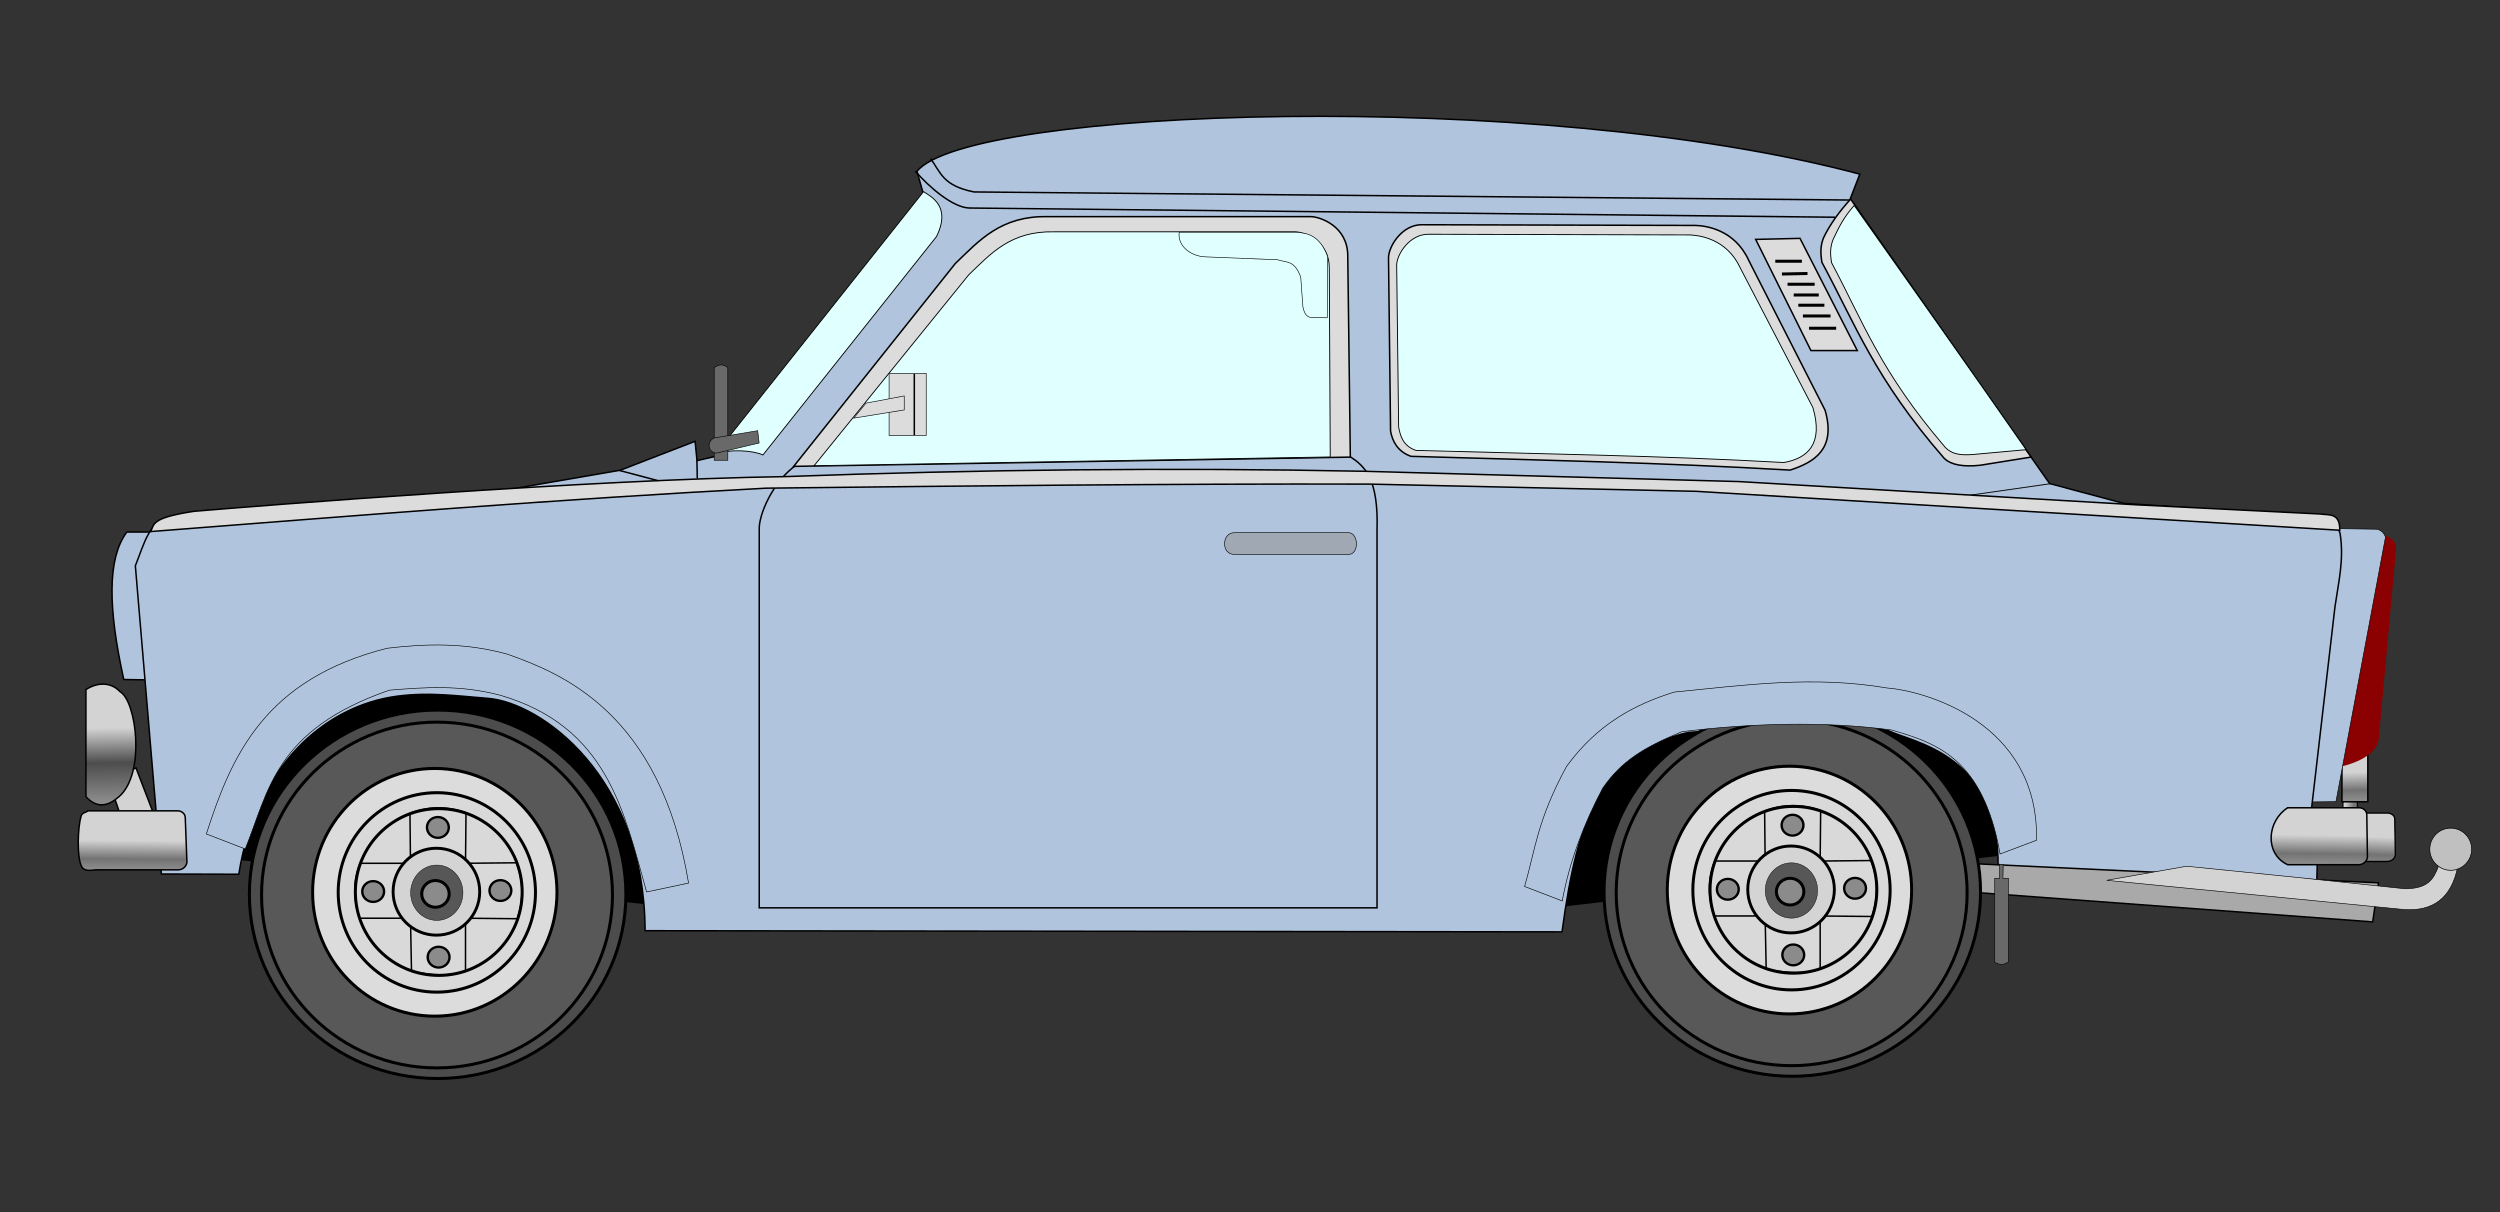 <?xml version="1.0" encoding="UTF-8" standalone="no"?>
<!-- Created with Inkscape (http://www.inkscape.org/) -->

<svg
   xmlns:dc="http://purl.org/dc/elements/1.1/"
   xmlns:cc="http://creativecommons.org/ns#"
   xmlns:rdf="http://www.w3.org/1999/02/22-rdf-syntax-ns#"
   xmlns:svg="http://www.w3.org/2000/svg"
   xmlns="http://www.w3.org/2000/svg"
   xmlns:xlink="http://www.w3.org/1999/xlink"
   xmlns:sodipodi="http://sodipodi.sourceforge.net/DTD/sodipodi-0.dtd"
   xmlns:inkscape="http://www.inkscape.org/namespaces/inkscape"
   id="svg2985"
   version="1.1"
   inkscape:version="0.48.1 "
   width="825"
   height="400"
   sodipodi:docname="trabant.svg"
   inkscape:export-filename="K:\Kunst\Autos der Geschichte\trabant.png"
   inkscape:export-xdpi="338.83508"
   inkscape:export-ydpi="338.83508">
  <rect width="100%" height="100%" fill="#333333" stroke="none"/>
  <defs
     id="defs2989">
    <linearGradient
       id="linearGradient4074">
      <stop
         id="stop4076"
         offset="0"
         style="stop-color:#d3d3d3;stop-opacity:1;" />
      <stop
         style="stop-color:#4d4d4d;stop-opacity:1;"
         offset="0.472"
         id="stop4078" />
      <stop
         id="stop4080"
         offset="1"
         style="stop-color:#8c8c8c;stop-opacity:1;" />
    </linearGradient>
    <linearGradient
       id="linearGradient3966">
      <stop
         style="stop-color:#d3d3d3;stop-opacity:1;"
         offset="0"
         id="stop3968" />
      <stop
         id="stop4072"
         offset="0.644"
         style="stop-color:#737373;stop-opacity:1;" />
      <stop
         style="stop-color:#8c8c8c;stop-opacity:1;"
         offset="1"
         id="stop3970" />
    </linearGradient>
    <linearGradient
       inkscape:collect="always"
       xlink:href="#linearGradient3966"
       id="linearGradient4225"
       gradientUnits="userSpaceOnUse"
       x1="896.357"
       y1="244.408"
       x2="900.76"
       y2="245.083" />
    <linearGradient
       inkscape:collect="always"
       xlink:href="#linearGradient3966"
       id="linearGradient4227"
       gradientUnits="userSpaceOnUse"
       x1="899.669"
       y1="232.084"
       x2="899.934"
       y2="241.2" />
    <linearGradient
       inkscape:collect="always"
       xlink:href="#linearGradient3966"
       id="linearGradient4229"
       gradientUnits="userSpaceOnUse"
       gradientTransform="translate(7.64,61.937)"
       x1="763.45"
       y1="245.092"
       x2="763.138"
       y2="254.209" />
    <linearGradient
       inkscape:collect="always"
       xlink:href="#linearGradient3966"
       id="linearGradient4231"
       gradientUnits="userSpaceOnUse"
       gradientTransform="translate(7.977,61.937)"
       x1="752.048"
       y1="244.745"
       x2="751.918"
       y2="254.199" />
    <linearGradient
       inkscape:collect="always"
       xlink:href="#linearGradient3966"
       id="linearGradient4233"
       gradientUnits="userSpaceOnUse"
       gradientTransform="translate(6.965,32.9)"
       x1="30.082"
       y1="275.558"
       x2="29.984"
       y2="285.012" />
    <linearGradient
       inkscape:collect="always"
       xlink:href="#linearGradient4074"
       id="linearGradient4235"
       gradientUnits="userSpaceOnUse"
       gradientTransform="translate(49.844,83.546)"
       x1="-22.416"
       y1="187.8"
       x2="-21.983"
       y2="212.109" />
  </defs>
  <sodipodi:namedview
     pagecolor="#ffffff"
     bordercolor="#666666"
     borderopacity="1"
     objecttolerance="10"
     gridtolerance="10"
     guidetolerance="10"
     inkscape:pageopacity="0"
     inkscape:pageshadow="2"
     inkscape:window-width="1024"
     inkscape:window-height="716"
     id="namedview2987"
     showgrid="false"
     showguides="true"
     inkscape:guide-bbox="true"
     inkscape:zoom="0.74044081"
     inkscape:cx="434.6075"
     inkscape:cy="167.89198"
     inkscape:window-x="-8"
     inkscape:window-y="-8"
     inkscape:window-maximized="1"
     inkscape:current-layer="svg2985" />
  <g
     id="g4147"
     transform="translate(6.753,-31.063)">
    <path
       sodipodi:nodetypes="cccccccc"
       inkscape:connector-curvature="0"
       id="rect2995-2"
       d="M 51.091,242.148 686.631,220.661 722.955,303.291 656.651,313.055 509.258,330.208 206.753,329.529 66.371,314.249 z"
       style="fill:#000000;fill-opacity:1;fill-rule:nonzero;stroke:none" />
    <path
       sodipodi:nodetypes="ccccc"
       id="rect4176-04"
       d="m 35.106,206.628 10.907,0 0,48.848 -11.92,-0.169 c -5.119,-23.182 -5.575,-39.832 1.013,-48.679 z"
       style="fill:#b0c4de;fill-opacity:1;fill-rule:nonzero;stroke:#000000;stroke-width:0.5;stroke-miterlimit:4;stroke-opacity:1;stroke-dasharray:none"
       inkscape:connector-curvature="0" />
    <g
       transform="translate(-129.441,53.833)"
       id="g4000">
      <path
         inkscape:connector-curvature="0"
         style="fill:url(#linearGradient4225);fill-opacity:1;fill-rule:nonzero;stroke:#000000;stroke-width:0.371;stroke-miterlimit:4;stroke-opacity:1;stroke-dasharray:none"
         d="m 895.868,232.308 4.707,0 0,18.123 -4.707,0 z"
         id="rect4176-01-5" />
      <path
         inkscape:connector-curvature="0"
         style="fill:url(#linearGradient4227);fill-opacity:1;fill-rule:nonzero;stroke:#000000;stroke-width:0.5;stroke-miterlimit:4;stroke-opacity:1;stroke-dasharray:none"
         d="m 895.53,223.698 8.543,0 0,18.123 -8.543,0 z"
         id="rect4176-01" />
    </g>
    <path
       sodipodi:nodetypes="ccccc"
       id="rect4176-85"
       d="m 775.172,206.65 c 2.455,0.096 8.967,1.234 8.793,5.31 l -5.73,63.029 c -0.882,6.049 -9.868,8.661 -14.802,9.55 z"
       style="fill:#8b0000;fill-opacity:1;fill-rule:nonzero;stroke:none"
       inkscape:connector-curvature="0" />
    <path
       sodipodi:nodetypes="cccccc"
       id="rect4176-6"
       d="m 762.072,205.467 15.757,0.239 c 1.016,0.454 2.048,0.859 2.626,2.626 l -16.345,87.278 -9.439,0.103 z"
       style="fill:#b0c4de;fill-opacity:1;fill-rule:nonzero;stroke:#000000;stroke-width:0.2;stroke-miterlimit:4;stroke-opacity:1;stroke-dasharray:none"
       inkscape:connector-curvature="0" />
    <path
       sodipodi:nodetypes="cccccccccccccccccccccccsscccc"
       inkscape:connector-curvature="0"
       id="rect2995-1"
       d="m 50.327,202.019 106.003,-8.595 41.669,-7.206 24.618,-9.527 0.646,6.384 6.757,-1.571 68.071,-85.974 -2.248,-7.913 C 312.403,66.728 499.871,59.914 606.983,88.532 l -3.169,8.179 65.804,93.928 24.318,6.51 63.148,4.336 c 3.813,-0.208 6.806,1.223 8.372,5.509 1.413,8.752 -0.552,16.378 -1.668,24.287 l -8.15,70.173 2.578,3.583 -0.464,18.43 -105.293,-1.801 c 2.782,-42.451 -28.826,-45.522 -36.415,-49.68 -23.282,-1.138 -44.924,-0.636 -65.664,0.768 -28.405,6.619 -36.441,26.967 -41.671,65.825 L 206.123,338.194 c -0.145,-50.912 -34.469,-75.325 -51.833,-76.668 -10.016,-0.775 -19.216,-2.125 -29.937,-0.728 -24.059,3.135 -46.731,23.326 -52.307,58.764 l -25.539,-0.079 -8.595,-101.705 c 2.9,-7.109 4.677,-15.905 12.415,-15.757 z"
       style="fill:#b0c4de;fill-opacity:1;fill-rule:nonzero;stroke:#000000;stroke-width:0.5;stroke-miterlimit:4;stroke-opacity:1;stroke-dasharray:none" />
    <g
       transform="translate(6.664,63.135)"
       id="g4017-6">
      <path
         sodipodi:type="arc"
         style="fill:#4c4c4c;fill-opacity:1;fill-rule:nonzero;stroke:#000000;stroke-width:1.004;stroke-miterlimit:4;stroke-opacity:1;stroke-dasharray:none"
         id="path3802-1"
         sodipodi:cx="575.67059"
         sodipodi:cy="263.14661"
         sodipodi:rx="62.125156"
         sodipodi:ry="61.281063"
         d="m 637.796,263.147 c 0,33.845 -27.814,61.281 -62.125,61.281 -34.311,0 -62.125,-27.436 -62.125,-61.281 0,-33.845 27.814,-61.281 62.125,-61.281 34.311,0 62.125,27.436 62.125,61.281 z"
         transform="matrix(1,0,0,0.992,-444.668,2.006)" />
      <path
         sodipodi:type="arc"
         style="fill:#585858;fill-opacity:1;fill-rule:nonzero;stroke:#000000;stroke-width:1.073;stroke-miterlimit:4;stroke-opacity:1;stroke-dasharray:none"
         id="path3802-2-0"
         sodipodi:cx="575.67059"
         sodipodi:cy="263.14661"
         sodipodi:rx="62.125156"
         sodipodi:ry="61.281063"
         d="m 637.796,263.147 c 0,33.845 -27.814,61.281 -62.125,61.281 -34.311,0 -62.125,-27.436 -62.125,-61.281 0,-33.845 27.814,-61.281 62.125,-61.281 34.311,0 62.125,27.436 62.125,61.281 z"
         transform="matrix(0.932,0,0,0.931,-405.728,18.292)" />
      <path
         sodipodi:type="arc"
         style="fill:#dcdcdc;fill-opacity:1;fill-rule:nonzero;stroke:#000000;stroke-width:1.52;stroke-miterlimit:4;stroke-opacity:1;stroke-dasharray:none"
         id="path3802-2-7-5"
         sodipodi:cx="575.67059"
         sodipodi:cy="263.14661"
         sodipodi:rx="62.125156"
         sodipodi:ry="61.281063"
         d="m 637.796,263.147 c 0,33.845 -27.814,61.281 -62.125,61.281 -34.311,0 -62.125,-27.436 -62.125,-61.281 0,-33.845 27.814,-61.281 62.125,-61.281 34.311,0 62.125,27.436 62.125,61.281 z"
         transform="matrix(0.649,0,0,0.667,-243.545,86.871)" />
      <path
         sodipodi:type="arc"
         style="fill:#d9d9d9;fill-opacity:1;fill-rule:nonzero;stroke:#000000;stroke-width:1.884;stroke-miterlimit:4;stroke-opacity:1;stroke-dasharray:none"
         id="path3802-2-7-3-8"
         sodipodi:cx="575.67059"
         sodipodi:cy="263.14661"
         sodipodi:rx="62.125156"
         sodipodi:ry="61.281063"
         d="m 637.796,263.147 c 0,33.845 -27.814,61.281 -62.125,61.281 -34.311,0 -62.125,-27.436 -62.125,-61.281 0,-33.845 27.814,-61.281 62.125,-61.281 34.311,0 62.125,27.436 62.125,61.281 z"
         transform="matrix(0.524,0,0,0.537,-170.911,121.112)" />
      <path
         style="fill:#d9d9d9;fill-opacity:1;fill-rule:nonzero;stroke:#000000;stroke-width:0.5;stroke-miterlimit:4;stroke-opacity:1;stroke-dasharray:none"
         d="m 121.875,236.303 0.169,16.512 -16.63,0 c -2.421,6.21 -2.25,11.915 -0.169,18.125 l 16.799,0 0.338,17.531 c 3.582,0.66 11.047,2.218 17.819,0 l 0,-17.531 17.074,0.169 c 2.21,-6.619 1.953,-12.744 -0.338,-18.463 l -16.737,0.169 0.169,-16.681 c -6.394,-2.236 -12.55,-2.097 -18.494,0.169 z"
         id="rect2995-8-1"
         inkscape:connector-curvature="0"
         sodipodi:nodetypes="ccccccccccccc" />
      <path
         sodipodi:type="arc"
         style="fill:none;stroke:#000000;stroke-width:2.242;stroke-miterlimit:4;stroke-opacity:1;stroke-dasharray:none"
         id="path3802-2-7-3-4-1"
         sodipodi:cx="575.67059"
         sodipodi:cy="263.14661"
         sodipodi:rx="62.125156"
         sodipodi:ry="61.281063"
         d="m 637.796,263.147 c 0,33.845 -27.814,61.281 -62.125,61.281 -34.311,0 -62.125,-27.436 -62.125,-61.281 0,-33.845 27.814,-61.281 62.125,-61.281 34.311,0 62.125,27.436 62.125,61.281 z"
         transform="matrix(0.443,0,0,0.449,-123.644,144.14)" />
      <path
         sodipodi:type="arc"
         style="fill:#d4d4d4;fill-opacity:1;fill-rule:nonzero;stroke:#000000;stroke-width:4.177;stroke-miterlimit:4;stroke-opacity:1;stroke-dasharray:none"
         id="path3802-2-7-3-4-8-7"
         sodipodi:cx="575.67059"
         sodipodi:cy="263.14661"
         sodipodi:rx="62.125156"
         sodipodi:ry="61.281063"
         d="m 637.796,263.147 c 0,33.845 -27.814,61.281 -62.125,61.281 -34.311,0 -62.125,-27.436 -62.125,-61.281 0,-33.845 27.814,-61.281 62.125,-61.281 34.311,0 62.125,27.436 62.125,61.281 z"
         transform="matrix(0.23,0,0,0.234,-1.808,200.613)" />
      <path
         sodipodi:type="arc"
         style="fill:#575757;fill-opacity:1;fill-rule:nonzero;stroke:#000000;stroke-width:0.998;stroke-miterlimit:4;stroke-opacity:1;stroke-dasharray:none"
         id="path3802-2-7-3-4-8-3-7"
         sodipodi:cx="575.67059"
         sodipodi:cy="263.14661"
         sodipodi:rx="62.125156"
         sodipodi:ry="61.281063"
         d="m 637.796,263.147 c 0,33.845 -27.814,61.281 -62.125,61.281 -34.311,0 -62.125,-27.436 -62.125,-61.281 0,-33.845 27.814,-61.281 62.125,-61.281 34.311,0 62.125,27.436 62.125,61.281 z"
         transform="matrix(0.139,0,0,0.149,50.704,223.32)" />
      <path
         sodipodi:type="arc"
         style="fill:#8b8b8b;fill-opacity:1;fill-rule:nonzero;stroke:#000000;stroke-width:13.795;stroke-miterlimit:4;stroke-opacity:1;stroke-dasharray:none"
         id="path3802-2-7-3-4-8-3-0-8"
         sodipodi:cx="575.67059"
         sodipodi:cy="263.14661"
         sodipodi:rx="62.125156"
         sodipodi:ry="61.281063"
         d="m 637.796,263.147 c 0,33.845 -27.814,61.281 -62.125,61.281 -34.311,0 -62.125,-27.436 -62.125,-61.281 0,-33.845 27.814,-61.281 62.125,-61.281 34.311,0 62.125,27.436 62.125,61.281 z"
         transform="matrix(0.073,0,0,0.072,88.26,243.961)" />
      <path
         sodipodi:type="arc"
         style="fill:#8b8b8b;fill-opacity:1;fill-rule:nonzero;stroke:#000000;stroke-width:13.795;stroke-miterlimit:4;stroke-opacity:1;stroke-dasharray:none"
         id="path3802-2-7-3-4-8-3-0-6-3"
         sodipodi:cx="575.67059"
         sodipodi:cy="263.14661"
         sodipodi:rx="62.125156"
         sodipodi:ry="61.281063"
         d="m 637.796,263.147 c 0,33.845 -27.814,61.281 -62.125,61.281 -34.311,0 -62.125,-27.436 -62.125,-61.281 0,-33.845 27.814,-61.281 62.125,-61.281 34.311,0 62.125,27.436 62.125,61.281 z"
         transform="matrix(0.058,0,0,0.056,76.339,247.395)" />
      <path
         sodipodi:type="arc"
         style="fill:#8b8b8b;fill-opacity:1;fill-rule:nonzero;stroke:#000000;stroke-width:13.795;stroke-miterlimit:4;stroke-opacity:1;stroke-dasharray:none"
         id="path3802-2-7-3-4-8-3-0-6-2-3"
         sodipodi:cx="575.67059"
         sodipodi:cy="263.14661"
         sodipodi:rx="62.125156"
         sodipodi:ry="61.281063"
         d="m 637.796,263.147 c 0,33.845 -27.814,61.281 -62.125,61.281 -34.311,0 -62.125,-27.436 -62.125,-61.281 0,-33.845 27.814,-61.281 62.125,-61.281 34.311,0 62.125,27.436 62.125,61.281 z"
         transform="matrix(0.058,0,0,0.056,97.695,226.242)" />
      <path
         sodipodi:type="arc"
         style="fill:#8b8b8b;fill-opacity:1;fill-rule:nonzero;stroke:#000000;stroke-width:13.795;stroke-miterlimit:4;stroke-opacity:1;stroke-dasharray:none"
         id="path3802-2-7-3-4-8-3-0-6-9-9"
         sodipodi:cx="575.67059"
         sodipodi:cy="263.14661"
         sodipodi:rx="62.125156"
         sodipodi:ry="61.281063"
         d="m 637.796,263.147 c 0,33.845 -27.814,61.281 -62.125,61.281 -34.311,0 -62.125,-27.436 -62.125,-61.281 0,-33.845 27.814,-61.281 62.125,-61.281 34.311,0 62.125,27.436 62.125,61.281 z"
         transform="matrix(0.058,0,0,0.056,118.326,247.071)" />
      <path
         sodipodi:type="arc"
         style="fill:#8b8b8b;fill-opacity:1;fill-rule:nonzero;stroke:#000000;stroke-width:13.795;stroke-miterlimit:4;stroke-opacity:1;stroke-dasharray:none"
         id="path3802-2-7-3-4-8-3-0-6-21-9"
         sodipodi:cx="575.67059"
         sodipodi:cy="263.14661"
         sodipodi:rx="62.125156"
         sodipodi:ry="61.281063"
         d="m 637.796,263.147 c 0,33.845 -27.814,61.281 -62.125,61.281 -34.311,0 -62.125,-27.436 -62.125,-61.281 0,-33.845 27.814,-61.281 62.125,-61.281 34.311,0 62.125,27.436 62.125,61.281 z"
         transform="matrix(0.058,0,0,0.056,97.933,269.052)" />
    </g>
    <path
       sodipodi:nodetypes="ccccccccc"
       inkscape:connector-curvature="0"
       id="rect2995-7"
       d="m 451.455,116.112 c 0.042,-3.743 4.427,-10.919 10.984,-10.889 L 552.7,105.459 c 3.066,0.068 12.955,1.119 17.696,11.666 l 25.128,49.323 c 3.777,13.005 -3.864,17.244 -11.538,19.745 -42.128,-2.44 -83.599,-3.335 -125.106,-4.539 -4.457,-1.57 -6.153,-5.05 -6.745,-8.291 z"
       style="fill:#dcdcdc;fill-opacity:1;fill-rule:nonzero;stroke:#000000;stroke-width:0.502;stroke-miterlimit:4;stroke-opacity:1;stroke-dasharray:none" />
    <path
       sodipodi:nodetypes="ccccccccc"
       inkscape:connector-curvature="0"
       id="rect2995-7-9"
       d="m 454.15,118.528 c 0.04,-3.494 4.22,-10.19 10.47,-10.162 l 86.04,0.22 c 2.923,0.064 12.349,1.044 16.868,10.888 l 23.953,46.032 c 3.6,12.137 -1.774,16.81 -9.566,18.189 -40.158,-2.277 -81.838,-2.873 -121.404,-3.998 -4.248,-1.465 -5.149,-4.713 -5.714,-7.738 z"
       style="fill:#e0ffff;fill-opacity:1;fill-rule:nonzero;stroke:#000000;stroke-width:0.3;stroke-miterlimit:4;stroke-opacity:1;stroke-dasharray:none" />
    <path
       sodipodi:nodetypes="ccccc"
       id="rect4176-9"
       d="m 298.01,94.304 c 2.765,1.76 9.128,5.051 4.297,14.802 l -57.299,72.101 c -3.025,-1.512 -11.334,-2.069 -15.757,-0.239 z"
       style="fill:#e0ffff;fill-opacity:1;fill-rule:nonzero;stroke:#000000;stroke-width:0.3;stroke-miterlimit:4;stroke-opacity:1;stroke-dasharray:none"
       inkscape:connector-curvature="0" />
    <path
       sodipodi:nodetypes="ccccccc"
       id="rect4176-1"
       d="m 594.989,109.585 c 2.178,-4.583 5.352,-8.833 8.963,-12.83 l 59.554,85.144 -16.818,2.701 c -5.315,0.554 -9.521,0.016 -11.904,-2.338 -23.03,-26.491 -29.34,-44.353 -40.292,-64.61 -0.668,-3.861 -0.291,-5.938 0.497,-8.066 z"
       style="fill:#dcdcdc;fill-opacity:1;fill-rule:nonzero;stroke:#000000;stroke-width:0.503;stroke-miterlimit:4;stroke-opacity:1;stroke-dasharray:none"
       inkscape:connector-curvature="0" />
    <path
       sodipodi:nodetypes="ccccccc"
       id="rect4176-1-9"
       d="m 598.135,110.163 c 2.027,-4.319 3.641,-7.53 7.002,-11.297 16.922,23.962 37.799,53.35 56.725,80.59 l -15.625,1.413 c -4.945,0.522 -8.399,0.561 -11.076,-2.204 -21.428,-24.969 -27.298,-41.804 -37.489,-60.898 -0.621,-3.639 -0.271,-5.597 0.462,-7.603 z"
       style="fill:#e0ffff;fill-opacity:1;fill-rule:nonzero;stroke:#000000;stroke-width:0.3;stroke-miterlimit:4;stroke-opacity:1;stroke-dasharray:none"
       inkscape:connector-curvature="0" />
    <path
       sodipodi:nodetypes="ccccccccc"
       id="rect4176-98"
       d="m 61.344,306.27 c 8.394,-26.168 19.368,-51.046 59.629,-61.279 12.864,-1.528 25.923,-1.89 39.681,1.943 17.718,6.286 50.524,19.142 59.819,75.543 l -13.843,2.929 c -7.547,-26.837 -13.004,-54.715 -48.491,-64.963 -13.299,-3.465 -24.846,-2.552 -36.387,-1.621 -37.85,13.069 -39.818,33.315 -47.578,52.403 z"
       style="fill:#b0c4de;fill-opacity:1;fill-rule:nonzero;stroke:#000000;stroke-width:0.2;stroke-miterlimit:4;stroke-opacity:1;stroke-dasharray:none"
       inkscape:connector-curvature="0" />
    <path
       sodipodi:nodetypes="ccccccc"
       id="rect4176-17"
       d="m 243.799,206.003 c -0.321,-4.9 4.527,-16.148 12.241,-21.487 l 182.792,-2.733 c 4.87,3.164 9.36,7.41 8.833,24.22 l 0,124.647 -203.866,0 z"
       style="fill:#b0c4de;fill-opacity:1;fill-rule:nonzero;stroke:#000000;stroke-width:0.5;stroke-miterlimit:4;stroke-opacity:1;stroke-dasharray:none"
       inkscape:connector-curvature="0" />
    <path
       sodipodi:nodetypes="ccccccc"
       inkscape:connector-curvature="0"
       id="rect2995"
       d="m 308.503,118.015 c 7.879,-7.522 14.961,-15.841 30.736,-15.47 l 86.598,-0.003 c 3.075,0.069 12.235,3.172 12.171,13.089 l 0.847,66.277 -183.695,3.056 z"
       style="fill:#dcdcdc;fill-opacity:1;fill-rule:nonzero;stroke:#000000;stroke-width:0.504;stroke-miterlimit:4;stroke-opacity:1;stroke-dasharray:none" />
    <path
       sodipodi:nodetypes="ccccccc"
       inkscape:connector-curvature="0"
       id="rect2995-16"
       d="m 312.942,121.737 c 7.238,-6.893 13.744,-14.516 28.236,-14.176 l 79.554,-0.003 c 2.825,0.063 11.24,2.907 11.181,11.994 l 0.313,62.308 -170.331,2.885 z"
       style="fill:#e0ffff;fill-opacity:1;fill-rule:nonzero;stroke:#000000;stroke-width:0.3;stroke-miterlimit:4;stroke-opacity:1;stroke-dasharray:none" />
    <path
       sodipodi:nodetypes="ccccc"
       id="rect4176-84"
       d="m 400.533,206.855 37.722,0 c 3.4,0.024 3.564,7.223 0,7.162 l -37.722,0 c -4.327,-0.024 -4.163,-7.138 0,-7.162 z"
       style="fill:#939393;fill-opacity:0.576;fill-rule:nonzero;stroke:#000000;stroke-width:0.2;stroke-miterlimit:4;stroke-opacity:1;stroke-dasharray:none"
       inkscape:connector-curvature="0" />
    <path
       sodipodi:nodetypes="ccccc"
       id="rect4176-89"
       d="m 228.928,152.326 c 1.236,-0.652 2.386,-1.521 4.492,0 l 0,30.616 -4.492,0 z"
       style="fill:#696969;fill-opacity:1;fill-rule:nonzero;stroke:#000000;stroke-width:0.2;stroke-miterlimit:4;stroke-opacity:1;stroke-dasharray:none"
       inkscape:connector-curvature="0" />
    <path
       sodipodi:nodetypes="ccccc"
       id="rect4176-31"
       d="m 228.957,175.58 14.325,-2.387 0.477,4.059 -14.086,3.342 c -2.895,-0.215 -3.283,-3.892 -0.716,-5.014 z"
       style="fill:#696969;fill-opacity:1;fill-rule:nonzero;stroke:#000000;stroke-width:0.2;stroke-miterlimit:4;stroke-opacity:1;stroke-dasharray:none"
       inkscape:connector-curvature="0" />
    <path
       sodipodi:nodetypes="ccccc"
       id="rect4176-0"
       d="m 636.802,315.713 141.337,6.685 -1.91,12.892 -141.815,-10.505 z"
       style="fill:#a9a9a9;fill-opacity:1;fill-rule:nonzero;stroke:#000000;stroke-width:0.5;stroke-miterlimit:4;stroke-opacity:1;stroke-dasharray:none"
       inkscape:connector-curvature="0" />
    <g
       transform="translate(453.7,62.396)"
       id="g4017">
      <path
         sodipodi:type="arc"
         style="fill:#4c4c4c;fill-opacity:1;fill-rule:nonzero;stroke:#000000;stroke-width:1.004;stroke-miterlimit:4;stroke-opacity:1;stroke-dasharray:none"
         id="path3802"
         sodipodi:cx="575.67059"
         sodipodi:cy="263.14661"
         sodipodi:rx="62.125156"
         sodipodi:ry="61.281063"
         d="m 637.796,263.147 c 0,33.845 -27.814,61.281 -62.125,61.281 -34.311,0 -62.125,-27.436 -62.125,-61.281 0,-33.845 27.814,-61.281 62.125,-61.281 34.311,0 62.125,27.436 62.125,61.281 z"
         transform="matrix(1,0,0,0.992,-444.668,2.006)" />
      <path
         sodipodi:type="arc"
         style="fill:#585858;fill-opacity:1;fill-rule:nonzero;stroke:#000000;stroke-width:1.073;stroke-miterlimit:4;stroke-opacity:1;stroke-dasharray:none"
         id="path3802-2"
         sodipodi:cx="575.67059"
         sodipodi:cy="263.14661"
         sodipodi:rx="62.125156"
         sodipodi:ry="61.281063"
         d="m 637.796,263.147 c 0,33.845 -27.814,61.281 -62.125,61.281 -34.311,0 -62.125,-27.436 -62.125,-61.281 0,-33.845 27.814,-61.281 62.125,-61.281 34.311,0 62.125,27.436 62.125,61.281 z"
         transform="matrix(0.932,0,0,0.931,-405.728,18.292)" />
      <path
         sodipodi:type="arc"
         style="fill:#dcdcdc;fill-opacity:1;fill-rule:nonzero;stroke:#000000;stroke-width:1.52;stroke-miterlimit:4;stroke-opacity:1;stroke-dasharray:none"
         id="path3802-2-7"
         sodipodi:cx="575.67059"
         sodipodi:cy="263.14661"
         sodipodi:rx="62.125156"
         sodipodi:ry="61.281063"
         d="m 637.796,263.147 c 0,33.845 -27.814,61.281 -62.125,61.281 -34.311,0 -62.125,-27.436 -62.125,-61.281 0,-33.845 27.814,-61.281 62.125,-61.281 34.311,0 62.125,27.436 62.125,61.281 z"
         transform="matrix(0.649,0,0,0.667,-243.545,86.871)" />
      <path
         sodipodi:type="arc"
         style="fill:#d9d9d9;fill-opacity:1;fill-rule:nonzero;stroke:#000000;stroke-width:1.884;stroke-miterlimit:4;stroke-opacity:1;stroke-dasharray:none"
         id="path3802-2-7-3"
         sodipodi:cx="575.67059"
         sodipodi:cy="263.14661"
         sodipodi:rx="62.125156"
         sodipodi:ry="61.281063"
         d="m 637.796,263.147 c 0,33.845 -27.814,61.281 -62.125,61.281 -34.311,0 -62.125,-27.436 -62.125,-61.281 0,-33.845 27.814,-61.281 62.125,-61.281 34.311,0 62.125,27.436 62.125,61.281 z"
         transform="matrix(0.524,0,0,0.537,-170.911,121.112)" />
      <path
         style="fill:#d9d9d9;fill-opacity:1;fill-rule:nonzero;stroke:#000000;stroke-width:0.5;stroke-miterlimit:4;stroke-opacity:1;stroke-dasharray:none"
         d="m 121.875,236.303 0.169,16.512 -16.63,0 c -2.421,6.21 -2.25,11.915 -0.169,18.125 l 16.799,0 0.338,17.531 c 3.582,0.66 11.047,2.218 17.819,0 l 0,-17.531 17.074,0.169 c 2.21,-6.619 1.953,-12.744 -0.338,-18.463 l -16.737,0.169 0.169,-16.681 c -6.394,-2.236 -12.55,-2.097 -18.494,0.169 z"
         id="rect2995-8"
         inkscape:connector-curvature="0"
         sodipodi:nodetypes="ccccccccccccc" />
      <path
         sodipodi:type="arc"
         style="fill:none;stroke:#000000;stroke-width:2.242;stroke-miterlimit:4;stroke-opacity:1;stroke-dasharray:none"
         id="path3802-2-7-3-4"
         sodipodi:cx="575.67059"
         sodipodi:cy="263.14661"
         sodipodi:rx="62.125156"
         sodipodi:ry="61.281063"
         d="m 637.796,263.147 c 0,33.845 -27.814,61.281 -62.125,61.281 -34.311,0 -62.125,-27.436 -62.125,-61.281 0,-33.845 27.814,-61.281 62.125,-61.281 34.311,0 62.125,27.436 62.125,61.281 z"
         transform="matrix(0.443,0,0,0.449,-123.644,144.14)" />
      <path
         sodipodi:type="arc"
         style="fill:#d4d4d4;fill-opacity:1;fill-rule:nonzero;stroke:#000000;stroke-width:4.177;stroke-miterlimit:4;stroke-opacity:1;stroke-dasharray:none"
         id="path3802-2-7-3-4-8"
         sodipodi:cx="575.67059"
         sodipodi:cy="263.14661"
         sodipodi:rx="62.125156"
         sodipodi:ry="61.281063"
         d="m 637.796,263.147 c 0,33.845 -27.814,61.281 -62.125,61.281 -34.311,0 -62.125,-27.436 -62.125,-61.281 0,-33.845 27.814,-61.281 62.125,-61.281 34.311,0 62.125,27.436 62.125,61.281 z"
         transform="matrix(0.23,0,0,0.234,-1.808,200.613)" />
      <path
         sodipodi:type="arc"
         style="fill:#575757;fill-opacity:1;fill-rule:nonzero;stroke:#000000;stroke-width:0.998;stroke-miterlimit:4;stroke-opacity:1;stroke-dasharray:none"
         id="path3802-2-7-3-4-8-3"
         sodipodi:cx="575.67059"
         sodipodi:cy="263.14661"
         sodipodi:rx="62.125156"
         sodipodi:ry="61.281063"
         d="m 637.796,263.147 c 0,33.845 -27.814,61.281 -62.125,61.281 -34.311,0 -62.125,-27.436 -62.125,-61.281 0,-33.845 27.814,-61.281 62.125,-61.281 34.311,0 62.125,27.436 62.125,61.281 z"
         transform="matrix(0.139,0,0,0.149,50.704,223.32)" />
      <path
         sodipodi:type="arc"
         style="fill:#8b8b8b;fill-opacity:1;fill-rule:nonzero;stroke:#000000;stroke-width:13.795;stroke-miterlimit:4;stroke-opacity:1;stroke-dasharray:none"
         id="path3802-2-7-3-4-8-3-0"
         sodipodi:cx="575.67059"
         sodipodi:cy="263.14661"
         sodipodi:rx="62.125156"
         sodipodi:ry="61.281063"
         d="m 637.796,263.147 c 0,33.845 -27.814,61.281 -62.125,61.281 -34.311,0 -62.125,-27.436 -62.125,-61.281 0,-33.845 27.814,-61.281 62.125,-61.281 34.311,0 62.125,27.436 62.125,61.281 z"
         transform="matrix(0.073,0,0,0.072,88.26,243.961)" />
      <path
         sodipodi:type="arc"
         style="fill:#8b8b8b;fill-opacity:1;fill-rule:nonzero;stroke:#000000;stroke-width:13.795;stroke-miterlimit:4;stroke-opacity:1;stroke-dasharray:none"
         id="path3802-2-7-3-4-8-3-0-6"
         sodipodi:cx="575.67059"
         sodipodi:cy="263.14661"
         sodipodi:rx="62.125156"
         sodipodi:ry="61.281063"
         d="m 637.796,263.147 c 0,33.845 -27.814,61.281 -62.125,61.281 -34.311,0 -62.125,-27.436 -62.125,-61.281 0,-33.845 27.814,-61.281 62.125,-61.281 34.311,0 62.125,27.436 62.125,61.281 z"
         transform="matrix(0.058,0,0,0.056,76.339,247.395)" />
      <path
         sodipodi:type="arc"
         style="fill:#8b8b8b;fill-opacity:1;fill-rule:nonzero;stroke:#000000;stroke-width:13.795;stroke-miterlimit:4;stroke-opacity:1;stroke-dasharray:none"
         id="path3802-2-7-3-4-8-3-0-6-2"
         sodipodi:cx="575.67059"
         sodipodi:cy="263.14661"
         sodipodi:rx="62.125156"
         sodipodi:ry="61.281063"
         d="m 637.796,263.147 c 0,33.845 -27.814,61.281 -62.125,61.281 -34.311,0 -62.125,-27.436 -62.125,-61.281 0,-33.845 27.814,-61.281 62.125,-61.281 34.311,0 62.125,27.436 62.125,61.281 z"
         transform="matrix(0.058,0,0,0.056,97.695,226.242)" />
      <path
         sodipodi:type="arc"
         style="fill:#8b8b8b;fill-opacity:1;fill-rule:nonzero;stroke:#000000;stroke-width:13.795;stroke-miterlimit:4;stroke-opacity:1;stroke-dasharray:none"
         id="path3802-2-7-3-4-8-3-0-6-9"
         sodipodi:cx="575.67059"
         sodipodi:cy="263.14661"
         sodipodi:rx="62.125156"
         sodipodi:ry="61.281063"
         d="m 637.796,263.147 c 0,33.845 -27.814,61.281 -62.125,61.281 -34.311,0 -62.125,-27.436 -62.125,-61.281 0,-33.845 27.814,-61.281 62.125,-61.281 34.311,0 62.125,27.436 62.125,61.281 z"
         transform="matrix(0.058,0,0,0.056,118.326,247.071)" />
      <path
         sodipodi:type="arc"
         style="fill:#8b8b8b;fill-opacity:1;fill-rule:nonzero;stroke:#000000;stroke-width:13.795;stroke-miterlimit:4;stroke-opacity:1;stroke-dasharray:none"
         id="path3802-2-7-3-4-8-3-0-6-21"
         sodipodi:cx="575.67059"
         sodipodi:cy="263.14661"
         sodipodi:rx="62.125156"
         sodipodi:ry="61.281063"
         d="m 637.796,263.147 c 0,33.845 -27.814,61.281 -62.125,61.281 -34.311,0 -62.125,-27.436 -62.125,-61.281 0,-33.845 27.814,-61.281 62.125,-61.281 34.311,0 62.125,27.436 62.125,61.281 z"
         transform="matrix(0.058,0,0,0.056,97.933,269.052)" />
    </g>
    <path
       sodipodi:nodetypes="ccccccccccc"
       id="rect4176-8"
       d="m 510.212,283.971 c 10.34,-14.155 22.638,-20.479 35.506,-24.52 23.678,-2.334 45.835,-5.474 70.229,-1.359 11.761,0.856 50.203,10.998 49.347,50.248 l -12.019,4.536 c -5.656,-31.627 -20.926,-36.587 -35.898,-40.932 -22.738,-2.997 -46.361,-2.154 -69.011,0.54 -12.61,5.199 -19.95,9.644 -26.217,18.649 -6.233,11.823 -10.953,24.149 -13.37,37.244 l -12.415,-4.775 c 3.559,-12.238 4.095,-21.691 13.847,-39.632 z"
       style="fill:#b0c4de;fill-opacity:1;fill-rule:nonzero;stroke:#000000;stroke-width:0.2;stroke-miterlimit:4;stroke-opacity:1;stroke-dasharray:none"
       inkscape:connector-curvature="0" />
    <path
       sodipodi:nodetypes="ccccccccc"
       id="rect4176-89-7"
       d="m 656.017,348.566 c -1.239,0.59 -2.391,1.375 -4.501,0 l 0,-27.668 1.601,0 -8.7e-4,-4.684 1.183,0.211 -0.084,4.474 1.803,0 z"
       style="fill:#696969;fill-opacity:1;fill-rule:nonzero;stroke:#000000;stroke-width:0.19;stroke-miterlimit:4;stroke-opacity:1;stroke-dasharray:none"
       inkscape:connector-curvature="0" />
    <path
       sodipodi:nodetypes="cccccccc"
       id="rect4176-93"
       d="m 714.803,316.917 37.747,3.822 34.412,3.62 c 7.502,-0.081 9.34,-3.063 11.04,-7.607 l 6.305,0.318 c -2.165,10.784 -8.494,14.627 -17.403,14.171 l -98.437,-9.676 z"
       style="fill:#d3d3d3;fill-opacity:1;fill-rule:nonzero;stroke:#000000;stroke-width:0.2;stroke-miterlimit:4;stroke-opacity:1;stroke-dasharray:none"
       inkscape:connector-curvature="0" />
    <path
       transform="matrix(1.106,0,0,1.178,-76.874,41.088)"
       d="m 800.874,229.383 c 0,3.263 -2.797,5.909 -6.246,5.909 -3.45,0 -6.246,-2.645 -6.246,-5.909 0,-3.263 2.797,-5.909 6.246,-5.909 3.45,0 6.246,2.645 6.246,5.909 z"
       sodipodi:ry="5.9086423"
       sodipodi:rx="6.2462792"
       sodipodi:cy="229.38293"
       sodipodi:cx="794.62799"
       id="path3882"
       style="fill:#c0c0c0;fill-opacity:1;fill-rule:nonzero;stroke:#000000;stroke-width:0.2;stroke-linecap:butt;stroke-linejoin:miter;stroke-miterlimit:4;stroke-opacity:1;stroke-dasharray:none;stroke-dashoffset:20"
       sodipodi:type="arc" />
    <path
       sodipodi:nodetypes="cccccccccccc"
       id="rect4176-3"
       d="m 57.229,199.799 c 20.606,-1.762 130.921,-10.541 195.294,-11.46 63.909,-2.345 127.4,-3.019 190.409,-1.763 l 124.187,3.406 131.016,7.662 60.757,3.034 c 2.889,0.453 6.571,-0.543 6.472,5.365 L 553.015,193.198 444.948,190.811 c -66.868,-0.13 -132.878,0.597 -198.865,1.348 -68.464,3.626 -133.771,8.928 -203.179,14.325 1.437,-2.228 -0.392,-4.457 14.325,-6.685 z"
       style="fill:#dcdcdc;fill-opacity:1;fill-rule:nonzero;stroke:#000000;stroke-width:0.5;stroke-miterlimit:4;stroke-opacity:1;stroke-dasharray:none"
       inkscape:connector-curvature="0" />
    <path
       sodipodi:nodetypes="cc"
       inkscape:connector-curvature="0"
       id="path4112"
       d="m 197.681,186.323 12.653,3.342"
       style="fill:none;stroke:#000000;stroke-width:0.5;stroke-linecap:butt;stroke-linejoin:miter;stroke-miterlimit:4;stroke-opacity:1;stroke-dasharray:none" />
    <path
       sodipodi:nodetypes="ccccccc"
       id="rect4176-01-2-3"
       d="m 758.362,299.376 22.881,0 c 1.158,0.078 2.203,0.759 2.271,1.893 l 0.206,11.995 c -0.165,1.064 -1.243,2.096 -2.802,2.093 l -22.555,0 c -7.562,-3.105 -6.494,-12.399 0,-15.981 z"
       style="fill:url(#linearGradient4229);fill-opacity:1;fill-rule:nonzero;stroke:#000000;stroke-width:0.453;stroke-miterlimit:4;stroke-opacity:1;stroke-dasharray:none"
       inkscape:connector-curvature="0" />
    <path
       sodipodi:nodetypes="ccccccc"
       id="rect4176-01-2"
       d="m 748.195,297.621 23.737,0 c 1.201,0.092 2.285,0.893 2.356,2.227 l 0.213,14.11 c -0.171,1.252 -1.289,2.466 -2.907,2.462 l -23.399,0 c -7.845,-3.652 -6.737,-14.585 0,-18.798 z"
       style="fill:url(#linearGradient4231);fill-opacity:1;fill-rule:nonzero;stroke:#000000;stroke-width:0.5;stroke-miterlimit:4;stroke-opacity:1;stroke-dasharray:none"
       inkscape:connector-curvature="0" />
    <path
       sodipodi:nodetypes="ccccc"
       id="rect4176-19"
       d="m 28.909,288.195 9.219,-3.714 7.09,18.461 -11.245,0 z"
       style="fill:#d3d3d3;fill-opacity:1;fill-rule:nonzero;stroke:#000000;stroke-width:0.5;stroke-miterlimit:4;stroke-opacity:1;stroke-dasharray:none"
       inkscape:connector-curvature="0" />
    <path
       sodipodi:nodetypes="ccccccssc"
       id="rect4176-01-2-6"
       d="m 22.379,298.634 29.646,0 c 1.201,0.092 2.285,0.893 2.356,2.227 l 0.551,14.785 c -0.171,1.252 -1.289,2.466 -2.907,2.462 l -27.113,0 c -2.23,0.289 -3.954,0.39 -4.727,-1.068 -1.7,-3.204 -1.207,-13.223 -0.211,-16.558 0.398,-1.334 1.189,-1.086 2.406,-1.847 z"
       style="fill:url(#linearGradient4233);fill-opacity:1;fill-rule:nonzero;stroke:#000000;stroke-width:0.5;stroke-miterlimit:4;stroke-opacity:1;stroke-dasharray:none"
       inkscape:connector-curvature="0" />
    <path
       sodipodi:nodetypes="ccccc"
       id="rect4176-08"
       d="m 21.601,258.624 c 3.429,-2.248 8.033,-2.769 11.245,0.675 5.464,3.061 8.48,27.118 -0.338,34.667 -3.636,3.226 -7.271,3.962 -10.907,0 z"
       style="fill:url(#linearGradient4235);fill-opacity:1;fill-rule:nonzero;stroke:#000000;stroke-width:0.5;stroke-miterlimit:4;stroke-opacity:1;stroke-dasharray:none"
       inkscape:connector-curvature="0" />
    <path
       sodipodi:nodetypes="ccccc"
       id="rect4176-4"
       d="m 572.624,110.063 14.621,-0.338 18.908,37.031 -15.296,0 z"
       style="fill:#dcdcdc;fill-opacity:1;fill-rule:nonzero;stroke:#000000;stroke-width:0.5;stroke-miterlimit:4;stroke-opacity:1;stroke-dasharray:none"
       inkscape:connector-curvature="0" />
    <path
       inkscape:connector-curvature="0"
       id="path4096"
       d="m 590.232,139.383 8.947,0"
       style="fill:none;stroke:#000000;stroke-width:1px;stroke-linecap:butt;stroke-linejoin:miter;stroke-opacity:1" />
    <path
       inkscape:connector-curvature="0"
       id="path4098"
       d="m 588.206,135.332 9.116,0"
       style="fill:none;stroke:#000000;stroke-width:1px;stroke-linecap:butt;stroke-linejoin:miter;stroke-opacity:1" />
    <path
       inkscape:connector-curvature="0"
       id="path4100"
       d="m 586.687,131.786 8.61,0"
       style="fill:none;stroke:#000000;stroke-width:1px;stroke-linecap:butt;stroke-linejoin:miter;stroke-opacity:1" />
    <path
       inkscape:connector-curvature="0"
       id="path4102"
       d="m 585.167,128.41 8.272,0"
       style="fill:none;stroke:#000000;stroke-width:1px;stroke-linecap:butt;stroke-linejoin:miter;stroke-opacity:1" />
    <path
       inkscape:connector-curvature="0"
       id="path4104"
       d="m 583.142,124.865 8.947,0"
       style="fill:none;stroke:#000000;stroke-width:1px;stroke-linecap:butt;stroke-linejoin:miter;stroke-opacity:1" />
    <path
       inkscape:connector-curvature="0"
       id="path4106"
       d="m 581.285,121.488 8.441,-0.169"
       style="fill:none;stroke:#000000;stroke-width:1px;stroke-linecap:butt;stroke-linejoin:miter;stroke-opacity:1" />
    <path
       inkscape:connector-curvature="0"
       id="path4108"
       d="m 579.09,117.268 8.779,0"
       style="fill:none;stroke:#000000;stroke-width:1px;stroke-linecap:butt;stroke-linejoin:miter;stroke-opacity:1" />
    <path
       sodipodi:nodetypes="ccc"
       inkscape:connector-curvature="0"
       id="path4110"
       d="m 300.341,83.424 c 3.348,4.455 3.886,8.891 14.325,10.982 l 289.055,2.667"
       style="fill:none;stroke:#000000;stroke-width:0.5;stroke-linecap:butt;stroke-linejoin:miter;stroke-miterlimit:4;stroke-opacity:1;stroke-dasharray:none" />
    <path
       id="rect4176-43"
       d="m 286.645,154.294 12.257,0 0,20.487 -12.257,0 z"
       style="fill:#dcdcdc;fill-opacity:1;fill-rule:nonzero;stroke:#000000;stroke-width:0.2;stroke-miterlimit:4;stroke-opacity:1;stroke-dasharray:none"
       inkscape:connector-curvature="0" />
    <path
       sodipodi:nodetypes="ccccc"
       id="rect4176-43-1"
       d="m 279.049,164.085 12.595,-2.363 0,4.618 -16.647,2.701 z"
       style="fill:#dcdcdc;fill-opacity:1;fill-rule:nonzero;stroke:#000000;stroke-width:0.2;stroke-miterlimit:4;stroke-opacity:1;stroke-dasharray:none"
       inkscape:connector-curvature="0" />
    <path
       inkscape:connector-curvature="0"
       id="path4139"
       d="m 294.969,154.408 0,20.258"
       style="fill:none;stroke:#000000;stroke-width:0.5;stroke-linecap:butt;stroke-linejoin:miter;stroke-miterlimit:4;stroke-opacity:1;stroke-dasharray:none" />
    <path
       sodipodi:nodetypes="cccccccccc"
       id="rect4176-7"
       d="m 382.374,107.705 38.677,0 c 3.535,0.26 7.749,0.943 10.303,8.019 l -0.111,20.207 -5.046,-0.107 c -2.166,0.062 -2.704,-2.251 -2.993,-3.476 l -0.719,-9.84 c -2.067,-5.712 -4.732,-4.727 -7.626,-5.73 l -23.888,-0.955 c -4.306,-0.134 -9.196,-3.245 -8.595,-8.117 z"
       style="fill:#e0ffff;fill-opacity:1;fill-rule:nonzero;stroke:#000000;stroke-width:0.2;stroke-miterlimit:4;stroke-opacity:1;stroke-dasharray:none"
       inkscape:connector-curvature="0" />
    <path
       inkscape:connector-curvature="0"
       id="path4141"
       d="m 223.227,182.742 0.119,6.207"
       style="fill:none;stroke:#000000;stroke-width:0.5;stroke-linecap:butt;stroke-linejoin:miter;stroke-miterlimit:4;stroke-opacity:1;stroke-dasharray:none" />
    <path
       sodipodi:nodetypes="ccc"
       inkscape:connector-curvature="0"
       id="path4143"
       d="m 295.306,87.556 c 4.473,5.175 12.426,12.084 17.895,12.155 l 285.682,3.039"
       style="fill:none;stroke:#000000;stroke-width:0.5;stroke-linecap:butt;stroke-linejoin:miter;stroke-miterlimit:4;stroke-opacity:1;stroke-dasharray:none" />
    <path
       sodipodi:nodetypes="cc"
       inkscape:connector-curvature="0"
       id="path4145"
       d="m 669.745,190.704 -25.998,3.714"
       style="fill:none;stroke:#000000;stroke-width:0.3;stroke-linecap:butt;stroke-linejoin:miter;stroke-miterlimit:4;stroke-opacity:1;stroke-dasharray:none" />
  </g>
</svg>
